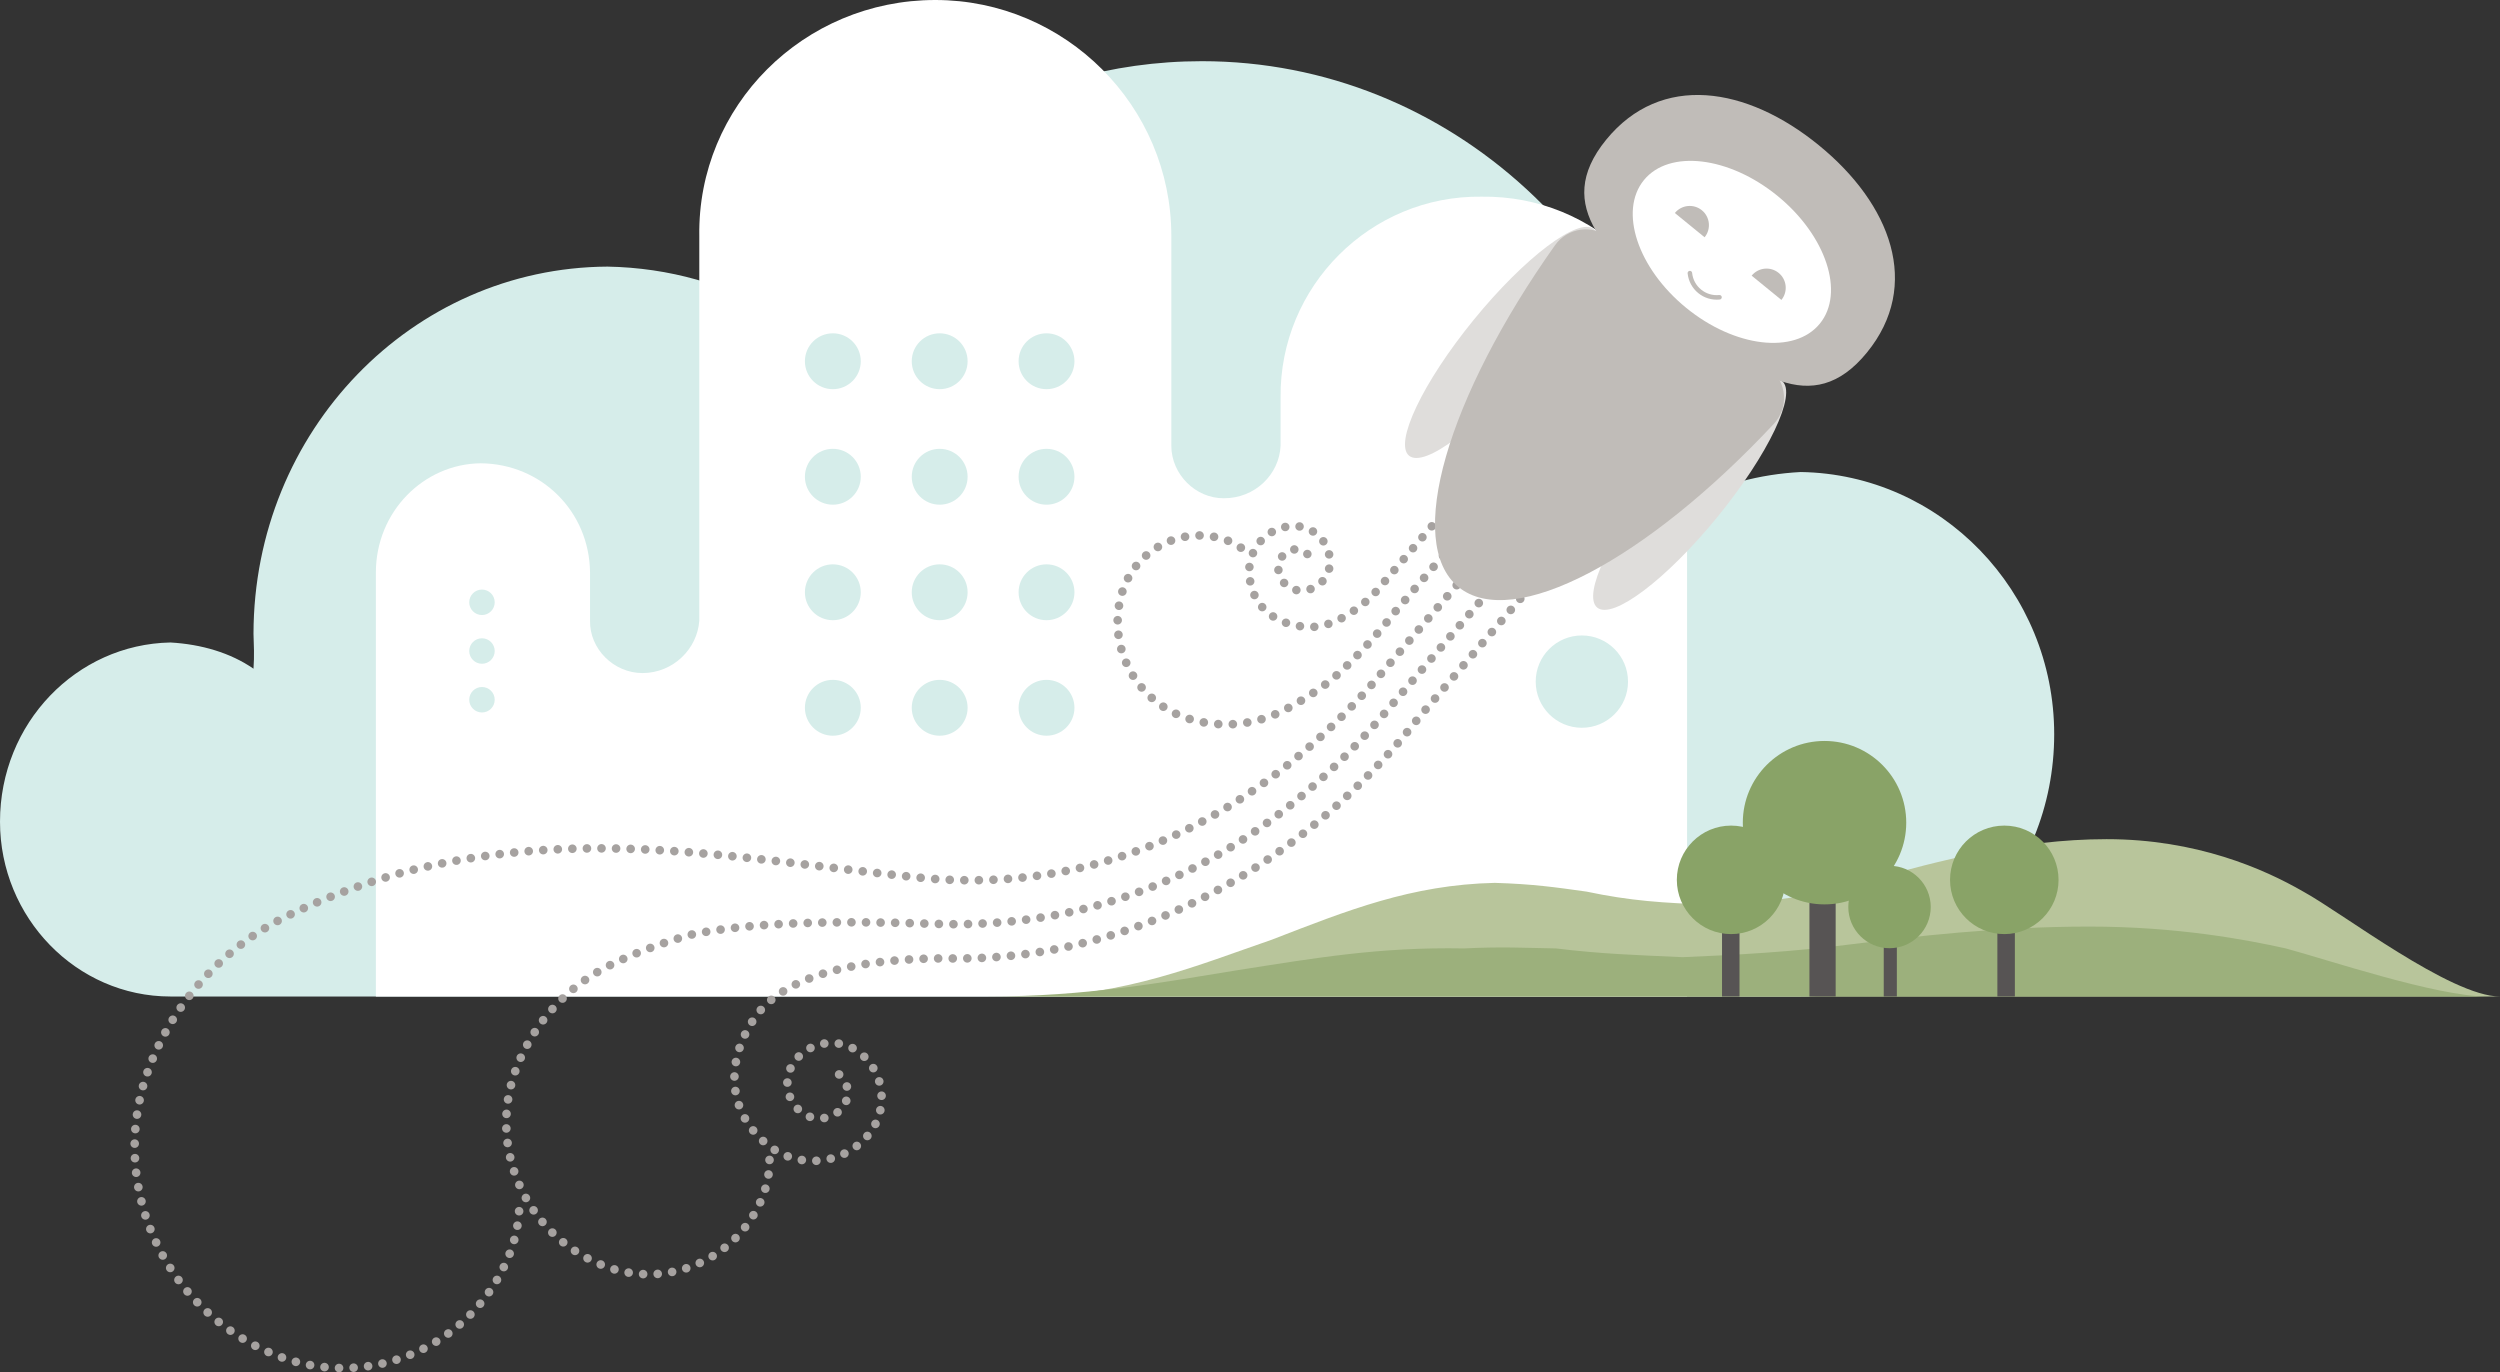 <svg xmlns="http://www.w3.org/2000/svg" width="572" height="314" viewBox="0 0 572 314"><rect x="0" y="0" width="572" height="314" fill="#333333" stroke="none"/><g fill="none" fill-rule="evenodd"><path fill="#D6EDEA" d="M39,147 C46.134,147.415 52.743,149.369 58,153 C58.215,150.098 58.078,147.376 58,145 C58.078,98.584 94.245,61.256 139,61 C153.07,61.256 166.433,65.056 178,72 C197.356,37.223 233.441,14 275,14 C331.859,14 378.889,58.154 386,115 C393.611,110.919 402.572,108.497 412,108 C444.082,108.497 470,135.248 470,168 C470,201.245 444.082,228 412,228 L39,228 C17.475,228 0,209.949 0,188 C0,165.455 17.475,147.415 39,147"/><path fill="#FFFFFF" d="M386,91 C386,65.517 365.114,44.649 339,45 C313.584,44.649 292.699,65.517 293,91 L293,102 C292.699,108.516 287.172,114.038 280,114 C273.536,114.038 268.009,108.516 268,102 L268,54 C268.009,24.256 243.732,0 214,0 C183.838,0 159.561,24.256 160,54 L160,142 C159.561,148.46 154.034,153.982 147,154 C140.398,153.982 134.871,148.46 135,142 L135,131 C134.871,117.066 123.93,106.135 110,106 C96.94,106.135 86,117.066 86,131 L86,228 L386,228 L386,91 Z"/><path fill="#D6EDEA" d="M233.053 82.653C233.053 86.183 235.914 89.045 239.444 89.045 242.974 89.045 245.835 86.183 245.835 82.653 245.835 79.123 242.974 76.262 239.444 76.262 235.914 76.262 233.053 79.123 233.053 82.653M208.607 82.653C208.607 86.183 211.469 89.045 214.999 89.045 218.529 89.045 221.39 86.183 221.39 82.653 221.39 79.123 218.529 76.262 214.999 76.262 211.469 76.262 208.607 79.123 208.607 82.653M184.162 82.653C184.162 86.183 187.024 89.045 190.554 89.045 194.084 89.045 196.945 86.183 196.945 82.653 196.945 79.123 194.084 76.262 190.554 76.262 187.024 76.262 184.162 79.123 184.162 82.653M233.053 109.082C233.053 112.612 235.914 115.474 239.444 115.474 242.974 115.474 245.835 112.612 245.835 109.082 245.835 105.552 242.974 102.691 239.444 102.691 235.914 102.691 233.053 105.552 233.053 109.082M208.607 109.082C208.607 112.612 211.469 115.474 214.999 115.474 218.529 115.474 221.39 112.612 221.39 109.082 221.39 105.552 218.529 102.691 214.999 102.691 211.469 102.691 208.607 105.552 208.607 109.082M184.162 109.082C184.162 112.612 187.024 115.474 190.554 115.474 194.084 115.474 196.945 112.612 196.945 109.082 196.945 105.552 194.084 102.691 190.554 102.691 187.024 102.691 184.162 105.552 184.162 109.082M233.053 135.511C233.053 139.041 235.914 141.903 239.444 141.903 242.974 141.903 245.835 139.041 245.835 135.511 245.835 131.981 242.974 129.12 239.444 129.12 235.914 129.12 233.053 131.981 233.053 135.511M208.607 135.511C208.607 139.041 211.469 141.903 214.999 141.903 218.529 141.903 221.39 139.041 221.39 135.511 221.39 131.981 218.529 129.12 214.999 129.12 211.469 129.12 208.607 131.981 208.607 135.511M184.162 135.511C184.162 139.041 187.024 141.903 190.554 141.903 194.084 141.903 196.945 139.041 196.945 135.511 196.945 131.981 194.084 129.12 190.554 129.12 187.024 129.12 184.162 131.981 184.162 135.511M233.053 161.94C233.053 165.47 235.914 168.332 239.444 168.332 242.974 168.332 245.835 165.47 245.835 161.94 245.835 158.411 242.974 155.549 239.444 155.549 235.914 155.549 233.053 158.411 233.053 161.94M208.607 161.94C208.607 165.47 211.469 168.332 214.999 168.332 218.529 168.332 221.39 165.47 221.39 161.94 221.39 158.411 218.529 155.549 214.999 155.549 211.469 155.549 208.607 158.411 208.607 161.94M184.162 161.94C184.162 165.47 187.024 168.332 190.554 168.332 194.084 168.332 196.945 165.47 196.945 161.94 196.945 158.411 194.084 155.549 190.554 155.549 187.024 155.549 184.162 158.411 184.162 161.94M351.369 155.954C351.369 161.787 356.097 166.515 361.93 166.515 367.762 166.515 372.491 161.787 372.491 155.954 372.491 150.122 367.762 145.393 361.93 145.393 356.097 145.393 351.369 150.122 351.369 155.954M110.275 140.721C111.884 140.721 113.189 139.416 113.189 137.807 113.189 136.197 111.884 134.893 110.275 134.893 108.665 134.893 107.36 136.197 107.36 137.807 107.36 139.416 108.665 140.721 110.275 140.721M110.275 151.868C111.884 151.868 113.189 150.563 113.189 148.953 113.189 147.344 111.884 146.039 110.275 146.039 108.665 146.039 107.36 147.344 107.36 148.953 107.36 150.563 108.665 151.868 110.275 151.868M110.275 163.014C111.884 163.014 113.189 161.709 113.189 160.1 113.189 158.49 111.884 157.185 110.275 157.185 108.665 157.185 107.36 158.49 107.36 160.1 107.36 161.709 108.665 163.014 110.275 163.014"/><path stroke="#A6A2A0" stroke-width="1.97" d="M191.991,245.832 C194.294,247.727 194.622,251.133 192.725,253.436 C190.358,256.314 186.097,256.728 183.222,254.359 C179.625,251.394 179.103,246.081 182.068,242.48 C185.772,237.977 192.415,237.327 196.919,241.029 C202.544,245.658 203.352,253.973 198.718,259.6 C192.937,266.627 182.552,267.639 175.521,261.85 C166.728,254.627 165.542,243.355 172.696,232.849 C179.381,223.031 196.916,218.945 219.052,219.298 C259.408,219.482 298.205,198.047 324.817,163.948 L384.084,94.588 M377.343,92.35 L318.076,161.709 C291.174,193.823 256.811,212.854 214.023,211.382 C191.875,210.62 172.161,210.901 158.227,213.827 C150.729,215.906 144.496,218.397 139.387,220.921 C130.091,225.589 122.413,233.564 118.286,244.013 C111.166,262.054 120.01,282.451 138.042,289.574 C152.475,295.284 168.799,288.207 174.489,273.784 C175.63,270.893 176.136,267.909 176.067,264.992 M372.292,88.249 L313.025,157.608 C285.833,187.738 250.886,204.988 210.23,200.792 C167.447,196.376 134.329,188.978 92.769,199.429 C81.811,202.467 72.703,206.107 65.236,209.797 C51.652,216.617 40.431,228.273 34.4,243.542 C23.995,269.907 36.92,299.716 63.271,310.125 C84.364,318.469 108.22,308.127 116.535,287.049 C118.202,282.825 118.941,278.463 118.84,274.201 M366.995,84.041 L319.279,139.883 C314.178,146.427 309.19,151.593 304.499,155.671 C300.414,158.789 296.617,161.076 293.251,162.759 C287.087,165.792 279.826,166.653 272.679,164.659 C260.343,161.212 253.132,148.422 256.573,136.089 C259.323,126.214 269.559,120.442 279.421,123.199 C281.397,123.751 283.17,124.675 284.678,125.875" stroke-linecap="round" stroke-dasharray="0 3.335"/><path stroke="#A6A2A0" stroke-width="1.947" d="M361.837,80.336 L314.015,136.302 C308.88,141.015 303.814,143.682 299.223,143.45 C291.279,143.049 286.104,138.198 285.824,131.082 C285.593,125.387 290.022,120.589 295.712,120.361 C300.27,120.176 304.112,123.721 304.295,128.276 C304.441,131.922 301.606,134.99 297.96,135.136 C295.043,135.254 292.59,132.986 292.47,130.072 C292.375,127.742 294.192,125.773 296.522,125.68 C298.388,125.604 299.963,127.055 300.038,128.92" stroke-linecap="round" stroke-dasharray="0 3.295"/><path fill="#DFDDDB" d="M349.901 83.532C338.223 97.848 325.911 107.133 322.402 104.271 318.893 101.409 325.516 87.483 337.194 73.166 348.872 58.85 361.184 49.565 364.693 52.427 368.202 55.289 361.579 69.215 349.901 83.532M392.948 118.281C381.27 132.597 368.958 141.882 365.449 139.02 361.94 136.158 368.563 122.232 380.241 107.915 391.919 93.599 404.231 84.314 407.74 87.176 411.249 90.039 404.626 103.965 392.948 118.281"/><path fill="#C0BCB8" d="M368.315,54.432 C364.435,51.267 358.675,52.034 355.78,56.12 C331.183,90.824 321.254,124.152 333.703,134.307 C346.152,144.462 376.806,128.041 405.861,96.973 C409.281,93.316 408.876,87.519 404.996,84.354 L368.315,54.432"/><path fill="#C0BCB8" d="M427.154,80.662 C414.592,96.061 401.002,85.449 384.523,72.007 C368.045,58.565 354.919,47.383 367.481,31.984 C380.042,16.585 399.674,19.791 416.153,33.233 C432.631,46.675 439.715,65.263 427.154,80.662"/><path fill="#FFFFFF" d="M416.379,74.049 C410.608,81.123 396.919,79.506 385.803,70.439 C374.687,61.371 370.353,48.285 376.123,41.211 C381.894,34.137 395.583,35.754 406.699,44.822 C417.816,53.89 422.149,66.975 416.379,74.049"/><path fill="#C0BCB8" d="M383.206 48.735C384.74 46.855 387.507 46.575 389.387 48.108 391.266 49.641 391.547 52.408 390.014 54.288M400.778 63.069C402.312 61.189 405.078 60.908 406.958 62.442 408.838 63.975 409.119 66.742 407.585 68.622"/><path stroke="#C0BCB8" stroke-width="1.035" d="M386.643,62.49 C386.988,65.891 390.02,68.364 393.421,68.018" stroke-linecap="round" stroke-linejoin="round"/><path fill="#B8C59B" d="M527,204 C517.9,198.751 502.496,192 482,192 C461.921,192 442.761,197.25 429,201 C415.71,205.126 402.937,206.625 392,207 C380.395,206.625 372.973,206.105 363,204 C355.847,202.998 350.747,202.261 342,202 C322.914,202.427 308.26,208.313 291,215 C274.447,220.687 257.142,228 235,228 L572,228 C560.729,228 535.933,208.875 527,204"/><path fill="#9CB07C" d="M523,217 C513.937,215 498.258,212 478,212 C456.96,212 437.459,214.333 424,216 C409.927,217.833 396.926,218.5 385,219 C373.983,218.5 366.43,218.269 356,217 C348.998,216.887 343.809,216.56 335,217 C315.479,216.634 300.565,219.25 283,222 C266.15,224.75 248.536,228 226,228 L569,228 C557.528,228 532.291,219.5 523,217"/><polygon fill="#575454" points="414 228 420 228 420 200 414 200"/><polygon fill="#575454" points="431 228 434 228 434 214 431 214"/><path fill="#89A367" d="M398.755,188.228 C398.755,198.554 407.126,206.925 417.451,206.925 C427.777,206.925 436.148,198.554 436.148,188.228 C436.148,177.903 427.777,169.532 417.451,169.532 C407.126,169.532 398.755,177.903 398.755,188.228"/><polygon fill="#575454" points="394 228 398 228 398 209 394 209"/><path fill="#89A367" d="M383.659,201.31 C383.659,208.166 389.217,213.723 396.073,213.723 C402.929,213.723 408.486,208.166 408.486,201.31 C408.486,194.454 402.929,188.897 396.073,188.897 C389.217,188.897 383.659,194.454 383.659,201.31"/><polygon fill="#575454" points="457 228 461 228 461 209 457 209"/><path fill="#89A367" d="M446.169 201.31C446.169 208.166 451.727 213.723 458.582 213.723 465.438 213.723 470.996 208.166 470.996 201.31 470.996 194.454 465.438 188.897 458.582 188.897 451.727 188.897 446.169 194.454 446.169 201.31M422.892 207.522C422.892 212.73 427.114 216.952 432.322 216.952 437.53 216.952 441.752 212.73 441.752 207.522 441.752 202.314 437.53 198.092 432.322 198.092 427.114 198.092 422.892 202.314 422.892 207.522"/></g></svg>